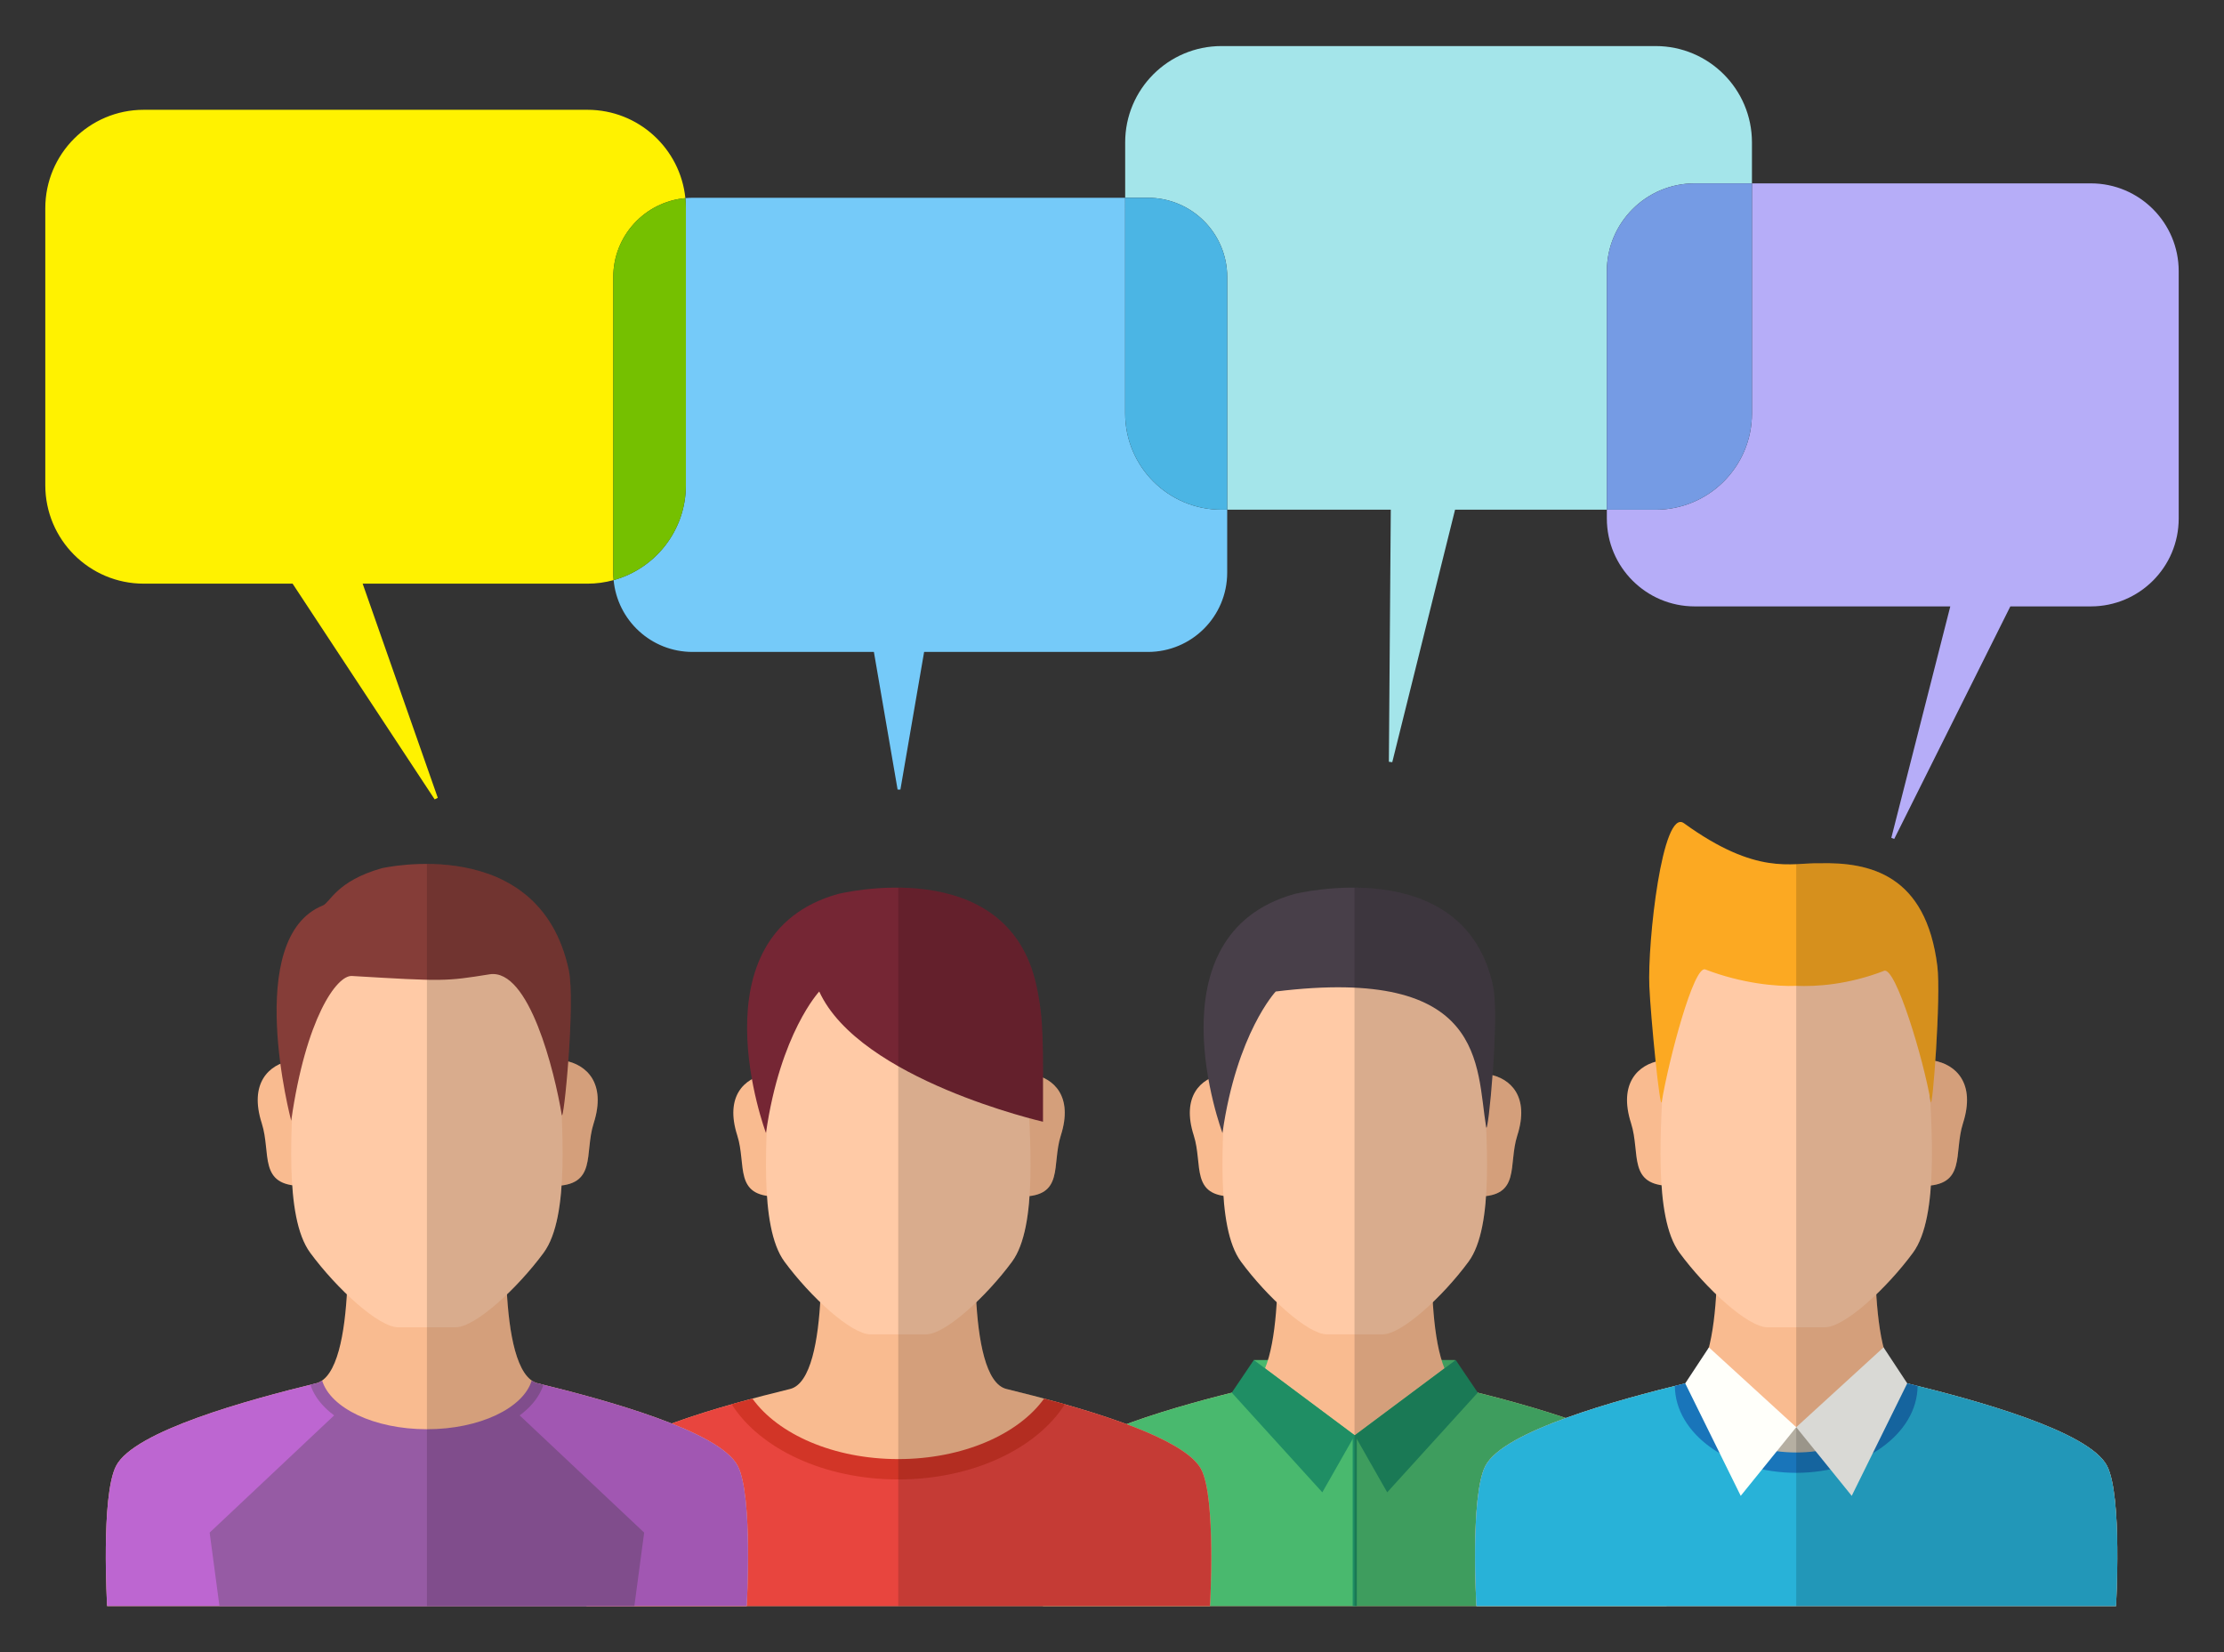 <?xml version="1.0" encoding="utf-8"?>
<!-- Generator: Adobe Illustrator 22.1.0, SVG Export Plug-In . SVG Version: 6.00 Build 0)  -->
<svg version="1.1" id="Layer_1" xmlns="http://www.w3.org/2000/svg" xmlns:xlink="http://www.w3.org/1999/xlink" x="0px" y="0px"
	 viewBox="0 0 875 650" enable-background="new 0 0 875 650" xml:space="preserve">
<rect x="0" y="0" width="875" height="650" fill="#333333" stroke="none"/>
<g>
	<g>
		<path fill="#FFF200" d="M231.116,43.195H56.556c-21.394,0-38.737,17.343-38.737,38.737v108.963
			c0,21.394,17.343,38.737,38.737,38.737h58.562l55.893,84.868l1.229-0.608l-29.557-84.259h88.434c3.57,0,7.024-0.493,10.307-1.397
			c-0.09-0.966-0.142-1.943-0.142-2.933V109.004l0,0l0,0c0-16.274,12.466-29.63,28.368-31.057
			C267.655,58.426,251.164,43.195,231.116,43.195"/>
		<path fill="#A4E5EA" d="M651.378,18.122H480.585c-20.933,0-37.901,16.969-37.901,37.901v21.792h8.952
			c17.226,0,31.189,13.964,31.189,31.189v91.532h64.358l-0.752,99.169l1.331,0.168l24.709-99.338h59.718v-93.812l0,0l0,0
			c0-19.098,15.482-34.581,34.58-34.581h22.51v-16.12C689.279,35.09,672.311,18.122,651.378,18.122"/>
		<path fill="#75CAF9" d="M442.684,77.814H272.471c-0.952,0-1.891,0.049-2.822,0.133c0.134,1.31,0.203,2.639,0.203,3.985v108.963
			l0,0l0,0c0,17.823-12.042,32.825-28.43,37.339c1.479,15.85,14.812,28.257,31.048,28.257h71.352l9.329,54.149h1.104l9.329-54.149
			h88.051c17.226,0,31.189-13.964,31.189-31.19v-24.767h-2.24c-20.933,0-37.901-16.969-37.901-37.901V77.814"/>
		<path fill="#75C000" d="M269.649,77.947L269.649,77.947L269.649,77.947c-15.902,1.427-28.368,14.783-28.368,31.057v116.298
			c0,0.99,0.051,1.967,0.142,2.933c16.388-4.514,28.43-19.516,28.43-37.339V81.932C269.853,80.586,269.783,79.257,269.649,77.947
			L269.649,77.947L269.649,77.947"/>
		<path fill="#4BB5E4" d="M451.636,77.814h-8.952v84.82c0,20.932,16.969,37.901,37.901,37.901h2.24v-91.532
			C482.825,91.778,468.861,77.814,451.636,77.814"/>
		<path fill="#B6ADF8" d="M822.601,72.143H689.279v90.492l0,0l0,0c0,20.932-16.969,37.901-37.901,37.901h-19.189v3.46
			c0,19.099,15.482,34.581,34.58,34.581h100.546l-23.204,91.059l1.147,0.427l45.68-91.486h31.662
			c19.099,0,34.581-15.482,34.581-34.581v-97.272C857.182,87.625,841.699,72.143,822.601,72.143"/>
		<path fill="#759BE4" d="M689.279,72.143L689.279,72.143h-22.51c-19.099,0-34.58,15.482-34.58,34.581v93.812h19.189
			c20.933,0,37.901-16.969,37.901-37.901V72.143"/>
	</g>
</g>
<g>
	<g>
		<rect x="493.298" y="535.073" fill="#49B96E" width="79.218" height="13.015"/>
		<path fill="#F9BB90" d="M652.238,578.169c-6.913-13.484-50.972-25.426-76.661-31.699c-16.463-4.022-11.621-69.451-11.621-69.451
			h-30.599h-0.695h-30.601c0,0,4.844,65.429-11.619,69.451c-25.69,6.273-69.751,18.215-76.659,31.699
			c-5.881,11.491-3.418,53.709-3.418,53.709h122.298h0.695h122.294C655.652,631.878,658.117,589.661,652.238,578.169z"/>
		<path fill="#F9BB90" d="M480.989,422.662c-8.613,1.474-16.243,8.719-11.327,24.047c3.723,11.612-1.547,24.05,15.573,24.05
			L480.989,422.662z"/>
		<path fill="#F9BB90" d="M585.642,422.662c8.61,1.474,16.24,8.719,11.324,24.047c-3.723,11.612,1.546,24.05-15.572,24.05
			L585.642,422.662z"/>
		<path fill="#FFCAA6" d="M583.741,424.284c0.054-1.234,0.089-2.473,0.089-3.725c0-34.121-20.33-54.013-45.578-54.013
			c-1.774,0-3.523,0.105-5.244,0.303c-1.721-0.199-3.469-0.303-5.241-0.303c-25.251,0-45.579,19.892-45.579,54.013
			c0,1.252,0.037,2.491,0.091,3.725c-1.065,22.697-4.262,58.224,5.975,72.109c10.093,13.693,26.208,28.583,33.794,28.583h3.222
			h15.479h3.22c7.587,0,23.701-14.891,33.797-28.583C588.001,482.508,584.803,446.981,583.741,424.284z"/>
		<path fill="#483F49" d="M480.961,445.76c0,0-29.239-77.803,28.269-94.025c0,0,66.86-16.757,78.184,36.255
			c2.619,12.258-2.008,59.629-2.71,55.428c-4.016-24.095,0.354-63.566-82.792-53.324
			C501.912,390.094,486.594,406.424,480.961,445.76z"/>
		<path fill="#49B96E" d="M652.238,578.169c-6.415-12.514-44.817-23.697-70.844-30.256c-2.017-0.508-3.969-0.992-5.817-1.443
			c-3.135-0.766-5.496-3.763-7.267-8.107l-35.303,26.345l-35.301-26.344c-1.77,4.344-4.131,7.34-7.266,8.106
			c-1.848,0.451-3.8,0.935-5.818,1.444c-26.028,6.559-64.43,17.741-70.841,30.255c-5.881,11.492-3.418,53.709-3.418,53.709h122.298
			h0.695h122.295C655.652,631.878,658.117,589.661,652.238,578.169z"/>
		<g>
			<polygon fill="#1F8E64" points="533.009,564.708 545.771,587.133 581.394,547.913 572.72,535.073 			"/>
			<polygon fill="#1F8E64" points="533.009,564.708 520.246,587.133 484.623,547.913 493.298,535.073 			"/>
		</g>
		<g>
			<rect x="532.192" y="564.708" fill="#1F8E64" width="1.633" height="67.171"/>
		</g>
	</g>
	<path opacity="0.15" d="M651.507,576.95c-0.086-0.127-0.193-0.253-0.286-0.38c-0.203-0.277-0.406-0.553-0.638-0.829
		c-0.129-0.153-0.277-0.306-0.416-0.458c-0.224-0.247-0.447-0.495-0.693-0.741c-0.163-0.163-0.341-0.324-0.514-0.486
		c-0.25-0.235-0.502-0.47-0.772-0.704c-0.192-0.166-0.396-0.331-0.598-0.497c-0.278-0.228-0.559-0.455-0.855-0.682
		c-0.218-0.167-0.445-0.334-0.673-0.5c-0.306-0.224-0.618-0.447-0.941-0.669c-0.24-0.165-0.486-0.33-0.735-0.495
		c-0.336-0.222-0.68-0.444-1.032-0.664c-0.258-0.162-0.518-0.323-0.785-0.484c-0.367-0.222-0.744-0.443-1.127-0.664
		c-0.273-0.157-0.545-0.315-0.825-0.471c-0.401-0.224-0.813-0.447-1.228-0.669c-0.281-0.15-0.56-0.301-0.847-0.451
		c-0.44-0.229-0.893-0.456-1.347-0.683c-0.281-0.141-0.558-0.282-0.845-0.421c-0.491-0.24-0.996-0.477-1.503-0.714
		c-0.266-0.125-0.526-0.251-0.797-0.375c-0.589-0.271-1.192-0.538-1.799-0.806c-0.201-0.088-0.395-0.178-0.597-0.266
		c-1.639-0.713-3.337-1.414-5.083-2.103c-0.264-0.104-0.534-0.206-0.8-0.31c-0.609-0.237-1.219-0.474-1.838-0.708
		c-0.341-0.129-0.688-0.256-1.032-0.384c-0.553-0.206-1.107-0.412-1.667-0.615c-0.384-0.14-0.773-0.277-1.16-0.416
		c-0.526-0.188-1.052-0.375-1.583-0.561c-0.41-0.143-0.823-0.285-1.236-0.427c-0.522-0.179-1.043-0.358-1.569-0.536
		c-0.421-0.142-0.843-0.282-1.266-0.423c-0.517-0.172-1.034-0.343-1.553-0.512c-0.44-0.144-0.88-0.286-1.321-0.428
		c-0.505-0.163-1.01-0.324-1.517-0.484c-0.456-0.144-0.911-0.288-1.367-0.43c-0.492-0.154-0.985-0.306-1.478-0.457
		c-0.472-0.145-0.944-0.29-1.417-0.433c-0.471-0.143-0.942-0.284-1.413-0.425c-0.494-0.148-0.988-0.296-1.482-0.442
		c-0.443-0.131-0.884-0.259-1.326-0.388c-0.518-0.151-1.035-0.302-1.551-0.451c-0.402-0.116-0.803-0.229-1.204-0.344
		c-0.551-0.157-1.103-0.315-1.652-0.469c-0.293-0.082-0.583-0.162-0.874-0.244c-3.307-0.923-6.555-1.795-9.681-2.609
		c-0.067-0.017-0.135-0.035-0.201-0.053c-0.784-0.204-1.556-0.403-2.323-0.599c-0.079-0.02-0.16-0.041-0.239-0.061
		c-0.775-0.198-1.537-0.392-2.292-0.582c-0.044-0.011-0.089-0.023-0.133-0.034l-8.675-12.84l-0.204,0.152v-0.152h-5.363
		c-1.339-4.4-2.24-9.709-2.833-15.308h0c-0.064-0.604-0.124-1.212-0.181-1.821c-0.004-0.048-0.008-0.097-0.013-0.145
		c-0.049-0.535-0.096-1.072-0.141-1.61c-0.011-0.133-0.021-0.267-0.032-0.4c-0.037-0.461-0.072-0.922-0.105-1.384
		c-0.011-0.15-0.021-0.299-0.032-0.449c-0.033-0.472-0.063-0.944-0.093-1.416c-0.004-0.063-0.008-0.127-0.012-0.19
		c5.027-4.827,10.021-10.486,14.054-15.956c4.223-5.728,6.156-15.144,6.898-25.819c13.142-1.561,8.84-13.067,12.302-23.865
		c4.612-14.381-1.82-21.647-9.744-23.707c0.968-13.093,1.539-28.702,0.191-35.011c-6.86-32.113-34.096-38.621-54.507-38.764v282.652
		h0.919v0h121.826c0,0,0.154-2.639,0.293-6.776c0.418-12.412,0.703-38.315-3.707-46.933
		C652.029,577.761,651.783,577.355,651.507,576.95z"/>
</g>
<g>
	<g>
		<path fill="#F9BB90" d="M472.637,578.169c-6.909-13.484-50.972-25.426-76.659-31.699c-16.463-4.022-11.621-69.451-11.621-69.451
			h-30.6h-0.696h-30.601c0,0,4.843,65.429-11.619,69.451c-25.69,6.273-69.751,18.215-76.659,31.699
			c-5.882,11.492-3.417,53.709-3.417,53.709h122.296h0.696h122.294C476.052,631.878,478.516,589.661,472.637,578.169z"/>
		<path fill="#F9BB90" d="M301.388,422.662c-8.61,1.474-16.242,8.72-11.326,24.047c3.723,11.612-1.546,24.05,15.572,24.05
			L301.388,422.662z"/>
		<path fill="#F9BB90" d="M406.041,422.662c8.61,1.474,16.24,8.72,11.328,24.047c-3.723,11.612,1.544,24.05-15.573,24.05
			L406.041,422.662z"/>
		<path fill="#FFCAA6" d="M404.14,424.284c0.054-1.234,0.089-2.473,0.089-3.725c0-34.121-20.329-54.013-45.578-54.013
			c-1.772,0-3.522,0.105-5.243,0.303c-1.721-0.199-3.469-0.303-5.243-0.303c-25.248,0-45.578,19.892-45.578,54.013
			c0,1.251,0.035,2.49,0.089,3.725c-1.062,22.697-4.26,58.224,5.975,72.109c10.093,13.693,26.209,28.583,33.796,28.583h3.222h15.479
			h3.219c7.589,0,23.703-14.891,33.798-28.583C408.401,482.508,405.205,446.981,404.14,424.284z"/>
		<path fill="#752634" d="M301.36,445.76c0,0-29.238-77.803,28.272-94.025c0,0,66.858-16.757,78.182,36.255
			c2.919,13.666,2.539,22.148,2.539,53.332c0,0-72.125-16.496-88.039-51.228C322.315,390.094,306.993,406.424,301.36,445.76z"/>
		<g>
			<path fill="#E8453E" d="M472.637,578.169c-5.397-10.533-33.464-20.125-57.734-26.809c-10.524,15.731-34.09,26.697-61.494,26.697
				c-27.405,0-50.97-10.965-61.494-26.696c-24.271,6.684-52.336,16.276-57.732,26.809c-5.882,11.491-3.417,53.709-3.417,53.709
				h122.296h0.695h122.294C476.052,631.878,478.516,589.661,472.637,578.169z"/>
			<path fill="#D23527" d="M353.409,582.061c29.294,0,54.514-12.187,65.531-29.569c-2.759-0.785-5.484-1.534-8.147-2.245
				c-10.077,14.043-32.003,23.805-57.384,23.805c-25.381,0-47.307-9.762-57.384-23.805c-2.663,0.712-5.389,1.46-8.147,2.245
				C298.895,569.875,324.116,582.061,353.409,582.061z"/>
		</g>
	</g>
	<path opacity="0.15" d="M471.95,577.023c-0.078-0.117-0.166-0.233-0.25-0.349c-0.194-0.271-0.401-0.54-0.624-0.809
		c-0.104-0.125-0.208-0.251-0.318-0.376c-0.251-0.286-0.52-0.572-0.802-0.857c-0.091-0.092-0.175-0.184-0.269-0.276
		c-0.383-0.373-0.79-0.745-1.223-1.115c-0.094-0.08-0.197-0.159-0.293-0.24c-0.35-0.292-0.714-0.583-1.094-0.872
		c-0.159-0.121-0.323-0.242-0.487-0.363c-0.352-0.259-0.715-0.518-1.089-0.775c-0.165-0.113-0.327-0.227-0.496-0.34
		c-0.49-0.328-0.996-0.654-1.521-0.979c-0.055-0.034-0.105-0.068-0.161-0.102c-0.584-0.359-1.191-0.715-1.814-1.069
		c-0.182-0.104-0.372-0.207-0.557-0.31c-0.458-0.255-0.924-0.51-1.401-0.763c-0.219-0.116-0.44-0.232-0.663-0.348
		c-0.497-0.258-1.005-0.515-1.521-0.771c-0.186-0.092-0.368-0.185-0.556-0.277c-0.703-0.344-1.42-0.685-2.154-1.024
		c-0.127-0.059-0.258-0.116-0.386-0.175c-0.616-0.282-1.241-0.562-1.876-0.84c-0.247-0.108-0.497-0.216-0.746-0.323
		c-0.547-0.236-1.099-0.47-1.658-0.703c-0.251-0.105-0.501-0.21-0.755-0.314c-0.668-0.275-1.345-0.548-2.029-0.819
		c-0.134-0.053-0.264-0.107-0.398-0.159c-0.819-0.322-1.649-0.641-2.487-0.958c-0.228-0.086-0.46-0.172-0.69-0.258
		c-0.623-0.233-1.25-0.465-1.882-0.695c-0.284-0.103-0.569-0.206-0.854-0.309c-0.626-0.225-1.255-0.448-1.888-0.669
		c-0.249-0.087-0.496-0.175-0.745-0.261c-0.871-0.302-1.747-0.602-2.629-0.898c-0.103-0.035-0.207-0.068-0.31-0.103
		c-0.784-0.262-1.57-0.521-2.36-0.778c-0.291-0.094-0.582-0.188-0.873-0.282c-0.625-0.201-1.251-0.401-1.878-0.599
		c-0.301-0.095-0.602-0.19-0.904-0.285c-0.71-0.222-1.422-0.442-2.134-0.66c-0.189-0.058-0.377-0.117-0.566-0.174
		c-0.902-0.275-1.804-0.546-2.706-0.814c-0.228-0.068-0.456-0.134-0.684-0.201c-0.681-0.201-1.361-0.4-2.04-0.597
		c-0.302-0.088-0.603-0.174-0.905-0.261c-0.647-0.186-1.292-0.37-1.936-0.552c-0.259-0.073-0.519-0.147-0.777-0.22
		c-0.89-0.25-1.777-0.498-2.659-0.741l0,0c-1.378-0.38-2.737-0.746-4.085-1.106c-0.008-0.002-0.017-0.005-0.025-0.007v0
		c-5.298-1.416-10.339-2.684-14.815-3.777c-6.672-1.63-9.845-13.347-11.258-26.706c-0.063-0.6-0.123-1.203-0.18-1.808
		c-0.007-0.071-0.012-0.142-0.019-0.212c-0.047-0.511-0.092-1.024-0.134-1.539c-0.012-0.149-0.024-0.298-0.036-0.448
		c-0.035-0.445-0.069-0.891-0.102-1.338c-0.011-0.161-0.023-0.323-0.034-0.484c-0.031-0.457-0.061-0.913-0.09-1.371
		c-0.005-0.072-0.009-0.145-0.014-0.217c5.027-4.827,10.02-10.485,14.053-15.955c4.223-5.728,6.157-15.144,6.9-25.819
		c13.142-1.561,8.842-13.067,12.303-23.865c4.061-12.669-0.451-19.812-6.999-22.743c-0.007-17.745-0.269-25.271-2.555-35.976
		c-6.849-32.06-34.006-38.599-54.405-38.763v282.651h0.348h122.294v0l0,0c0,0,2.464-42.218-3.415-53.709
		C472.441,577.786,472.206,577.404,471.95,577.023z"/>
</g>
<g>
	<g>
		<path fill="#F9BB90" d="M290.279,576.779c-7.091-13.833-52.291-26.084-78.645-32.519c-16.889-4.126-11.921-71.249-11.921-71.249
			h-31.392h-0.713h-31.394c0,0,4.968,67.123-11.919,71.249c-26.355,6.435-71.557,18.686-78.643,32.519
			c-6.034,11.79-3.504,55.099-3.504,55.099h125.46h0.713h125.459C293.779,631.879,296.309,588.569,290.279,576.779z"/>
		<path fill="#F9BB90" d="M114.597,417.249c-8.833,1.511-16.663,8.945-11.619,24.669c3.818,11.912-1.586,24.672,15.974,24.672
			L114.597,417.249z"/>
		<path fill="#F9BB90" d="M221.958,417.249c8.833,1.511,16.661,8.945,11.618,24.669c-3.818,11.912,1.585,24.672-15.975,24.672
			L221.958,417.249z"/>
		<path fill="#FFCAA6" d="M220.009,418.912c0.054-1.265,0.091-2.536,0.091-3.821c0-35.004-20.856-55.409-46.76-55.409
			c-1.817,0-3.613,0.106-5.378,0.31c-1.764-0.203-3.558-0.31-5.378-0.31c-25.901,0-46.757,20.405-46.757,55.409
			c0,1.285,0.037,2.556,0.091,3.821c-1.089,23.285-4.37,59.731,6.13,73.975c10.354,14.047,26.888,29.323,34.671,29.323h3.305h15.88
			h3.303c7.784,0,24.315-15.276,34.673-29.323C224.379,478.644,221.098,442.197,220.009,418.912z"/>
		<path fill="#853D38" d="M114.567,440.946c0,0-19.138-72.001,12.46-84.706c2.863-1.152,5.297-9.595,23.17-14.652
			c0,0,61.961-14.292,73.579,40.093c2.687,12.575-2.061,61.173-2.78,56.863c-2.801-16.806-12.768-57.714-28.407-55.216
			c-17.262,2.757-17.948,2.811-54.129,0.654C132.486,383.625,120.349,400.59,114.567,440.946z"/>
		<path fill="#BD66D1" d="M290.279,576.779c-7.091-13.833-52.291-26.084-78.645-32.519c-0.077-0.019-0.15-0.048-0.226-0.07
			c-3.948,11.689-21.893,20.517-43.445,20.517c-21.551,0-39.496-8.828-43.444-20.517c-0.076,0.021-0.148,0.051-0.225,0.069
			c-26.355,6.435-71.557,18.686-78.643,32.519c-6.034,11.789-3.504,55.099-3.504,55.099h125.46h0.713h125.459
			C293.779,631.879,296.309,588.569,290.279,576.779z"/>
		<path fill="#965BA4" d="M202.608,555.12l-0.068,0.019c-8.107,5.823-20.565,9.569-34.577,9.569
			c-14.012,0-26.469-3.745-34.577-9.569l-0.068-0.019l-50.831,47.853l3.856,28.905h81.263h0.356h0.357h81.262l3.856-28.905
			L202.608,555.12z"/>
		<path fill="#965BA4" d="M167.964,567.111c23.046,0,41.691-9.443,45.841-22.317c-0.734-0.181-1.463-0.36-2.171-0.533
			c-0.87-0.213-1.679-0.601-2.437-1.13c-3.297,10.865-20.527,19.175-41.233,19.175c-20.706,0-37.935-8.31-41.232-19.175
			c-0.758,0.529-1.567,0.918-2.437,1.13c-0.708,0.173-1.437,0.352-2.172,0.533C126.273,557.667,144.918,567.111,167.964,567.111z"/>
	</g>
	<path opacity="0.15" d="M293.124,588.258c-0.176-1.375-0.376-2.691-0.603-3.929c-0.227-1.238-0.48-2.399-0.763-3.464
		c-0.424-1.598-0.914-2.98-1.479-4.085c-0.665-1.297-1.664-2.58-2.952-3.845c-11.161-10.968-43.954-20.63-67.831-26.714
		c-1.965-0.501-3.864-0.975-5.691-1.426l0,0c-0.734-0.181-1.463-0.36-2.171-0.533c-0.409-0.1-0.803-0.246-1.186-0.42
		c-0.04-0.018-0.081-0.034-0.121-0.053c-0.389-0.185-0.766-0.403-1.13-0.657c-5.23-3.653-7.874-14.416-9.132-26.454
		c-0.062-0.589-0.119-1.18-0.174-1.774c-0.013-0.142-0.025-0.284-0.038-0.426c-0.041-0.459-0.081-0.92-0.119-1.382
		c-0.014-0.168-0.027-0.336-0.04-0.504c-0.035-0.447-0.069-0.894-0.101-1.343c-0.012-0.164-0.023-0.327-0.035-0.491
		c-0.033-0.481-0.064-0.963-0.093-1.445c-0.001-0.019-0.002-0.037-0.003-0.056c5.157-4.952,10.28-10.757,14.418-16.368
		c4.332-5.877,6.315-15.536,7.077-26.488c13.481-1.602,9.068-13.406,12.619-24.482c4.732-14.754-1.867-22.208-9.996-24.321
		c0.993-13.432,1.579-29.445,0.196-35.917c-7.577-35.468-36.563-41.724-55.813-41.786v291.985h0.357h81.262h3.856h40.34h0
		c0,0,1.196-20.471-0.017-37.096C293.598,592.516,293.387,590.32,293.124,588.258z"/>
</g>
<g>
	<g>
		<path fill="#F9BB90" d="M829.014,576.779c-7.091-13.833-52.291-26.084-78.645-32.519c-16.889-4.126-11.921-71.248-11.921-71.248
			h-31.392h-0.713h-31.392c0,0,4.968,67.122-11.921,71.248c-26.355,6.435-71.557,18.686-78.643,32.519
			c-6.032,11.789-3.506,55.099-3.506,55.099h125.462h0.713h125.459C832.515,631.879,835.045,588.568,829.014,576.779z"/>
		<path fill="#F9BB90" d="M653.334,417.249c-8.836,1.512-16.664,8.945-11.621,24.669c3.818,11.913-1.587,24.672,15.977,24.672
			L653.334,417.249z"/>
		<path fill="#F9BB90" d="M760.693,417.249c8.833,1.512,16.661,8.945,11.618,24.669c-3.818,11.913,1.585,24.672-15.974,24.672
			L760.693,417.249z"/>
		<path fill="#FFCAA6" d="M758.745,418.913c0.054-1.266,0.091-2.537,0.091-3.822c0-35.003-20.856-55.41-46.757-55.41
			c-1.82,0-3.614,0.108-5.38,0.312c-1.766-0.204-3.56-0.312-5.377-0.312c-25.906,0-46.76,20.407-46.76,55.41
			c0,1.284,0.038,2.555,0.094,3.822c-1.094,23.283-4.373,59.73,6.128,73.974c10.355,14.047,26.888,29.323,34.67,29.323h3.305h15.88
			h3.303c7.784,0,24.315-15.276,34.673-29.323C763.115,478.643,759.834,442.196,758.745,418.913z"/>
		<path fill="#FCA922" d="M762.223,380.125c-4.463-35.968-26.47-40.969-46.35-40.488c-11.104-0.27-24.574,5.066-53.337-15.75
			c-8.508-6.157-14.393,46.747-13.627,64.227c0.528,12.049,4.201,49.422,4.877,45.378c2.763-16.575,12.6-53.836,17.127-52.087
			c14.288,5.525,28.151,6.792,35.788,6.464c7.635,0.328,20.296-0.391,34.582-5.916c4.526-1.75,15.569,34.965,18.331,51.54
			C760.288,437.536,763.706,392.097,762.223,380.125z"/>
		<path fill="#B5AFA2" d="M829.014,576.779c-7.091-13.833-52.291-26.084-78.645-32.519l-21.835,12.213l-21.835,5.031l-21.835-5.031
			l-21.835-12.213c-26.355,6.435-71.555,18.686-78.642,32.519c-6.032,11.789-3.506,55.099-3.506,55.099h125.462h0.713h125.459
			C832.515,631.878,835.045,588.568,829.014,576.779z"/>
		<path fill="#28B2D8" d="M829.014,576.779c-7.091-13.833-52.291-26.084-78.645-32.519l-0.032,0.018
			c0.012,0.288,0.032,0.574,0.032,0.863c0,16.741-19.552,30.313-43.67,30.313c-24.118,0-43.669-13.571-43.669-30.313
			c0-0.29,0.02-0.576,0.031-0.863l-0.032-0.018c-26.355,6.435-71.555,18.686-78.642,32.519c-6.032,11.789-3.506,55.099-3.506,55.099
			h125.462h0.713h125.459C832.515,631.878,835.045,588.568,829.014,576.779z"/>
		<path fill="#1975BA" d="M706.699,579.459c26.272,0,47.654-15.327,47.748-34.192c-1.398-0.349-2.767-0.687-4.078-1.007
			c-1.739-0.425-3.243-1.526-4.548-3.145c0.305,1.313,0.464,2.658,0.464,4.027c0,14.506-17.758,26.308-39.586,26.308
			s-39.586-11.802-39.586-26.308c0-1.368,0.159-2.712,0.463-4.024c-1.304,1.617-2.807,2.718-4.545,3.142
			c-1.312,0.32-2.682,0.659-4.08,1.008C659.045,564.132,680.427,579.459,706.699,579.459z"/>
		<g>
			<polygon fill="#FFFFFA" points="706.699,561.504 728.534,588.51 750.369,544.26 741.043,530.108 			"/>
			<polygon fill="#FFFFFA" points="706.699,561.504 684.864,588.51 663.029,544.26 672.355,530.108 			"/>
		</g>
	</g>
	<path opacity="0.15" d="M829.014,576.779c-0.771-1.503-2.014-2.986-3.611-4.446c-0.968-0.885-2.071-1.761-3.3-2.627
		c-0.825-0.582-1.686-1.161-2.616-1.733c-1.751-1.077-3.694-2.135-5.768-3.174c-0.513-0.257-1.033-0.513-1.563-0.768
		c-17.444-8.381-43.933-15.411-61.786-19.771l0,0l-9.326-14.152c-1.019-4.028-1.741-8.629-2.243-13.432l0,0
		c-0.062-0.59-0.119-1.183-0.175-1.778c-0.013-0.139-0.025-0.278-0.037-0.417c-0.042-0.46-0.081-0.922-0.119-1.384
		c-0.014-0.169-0.027-0.338-0.04-0.508c-0.036-0.45-0.069-0.902-0.101-1.353c-0.011-0.157-0.023-0.313-0.033-0.47
		c-0.034-0.499-0.066-0.998-0.097-1.498c0-0.004-0.001-0.009-0.001-0.013c5.157-4.952,10.28-10.757,14.418-16.368
		c4.332-5.877,6.315-15.536,7.077-26.488c13.481-1.601,9.069-13.405,12.619-24.482c4.903-15.285-2.358-22.734-10.881-24.526
		c0.909-13.156,1.628-30.522,0.793-37.266c-4.463-35.968-26.47-40.969-46.35-40.488c-2.832-0.069-5.821,0.226-9.175,0.359v291.882
		h0.358h125.459v0h0c0,0,0.556-9.515,0.525-20.839c0-0.001,0-0.002,0-0.002c-0.027-9.963-0.511-21.314-2.222-28.83
		C830.324,580.04,829.731,578.181,829.014,576.779z"/>
</g>
</svg>
